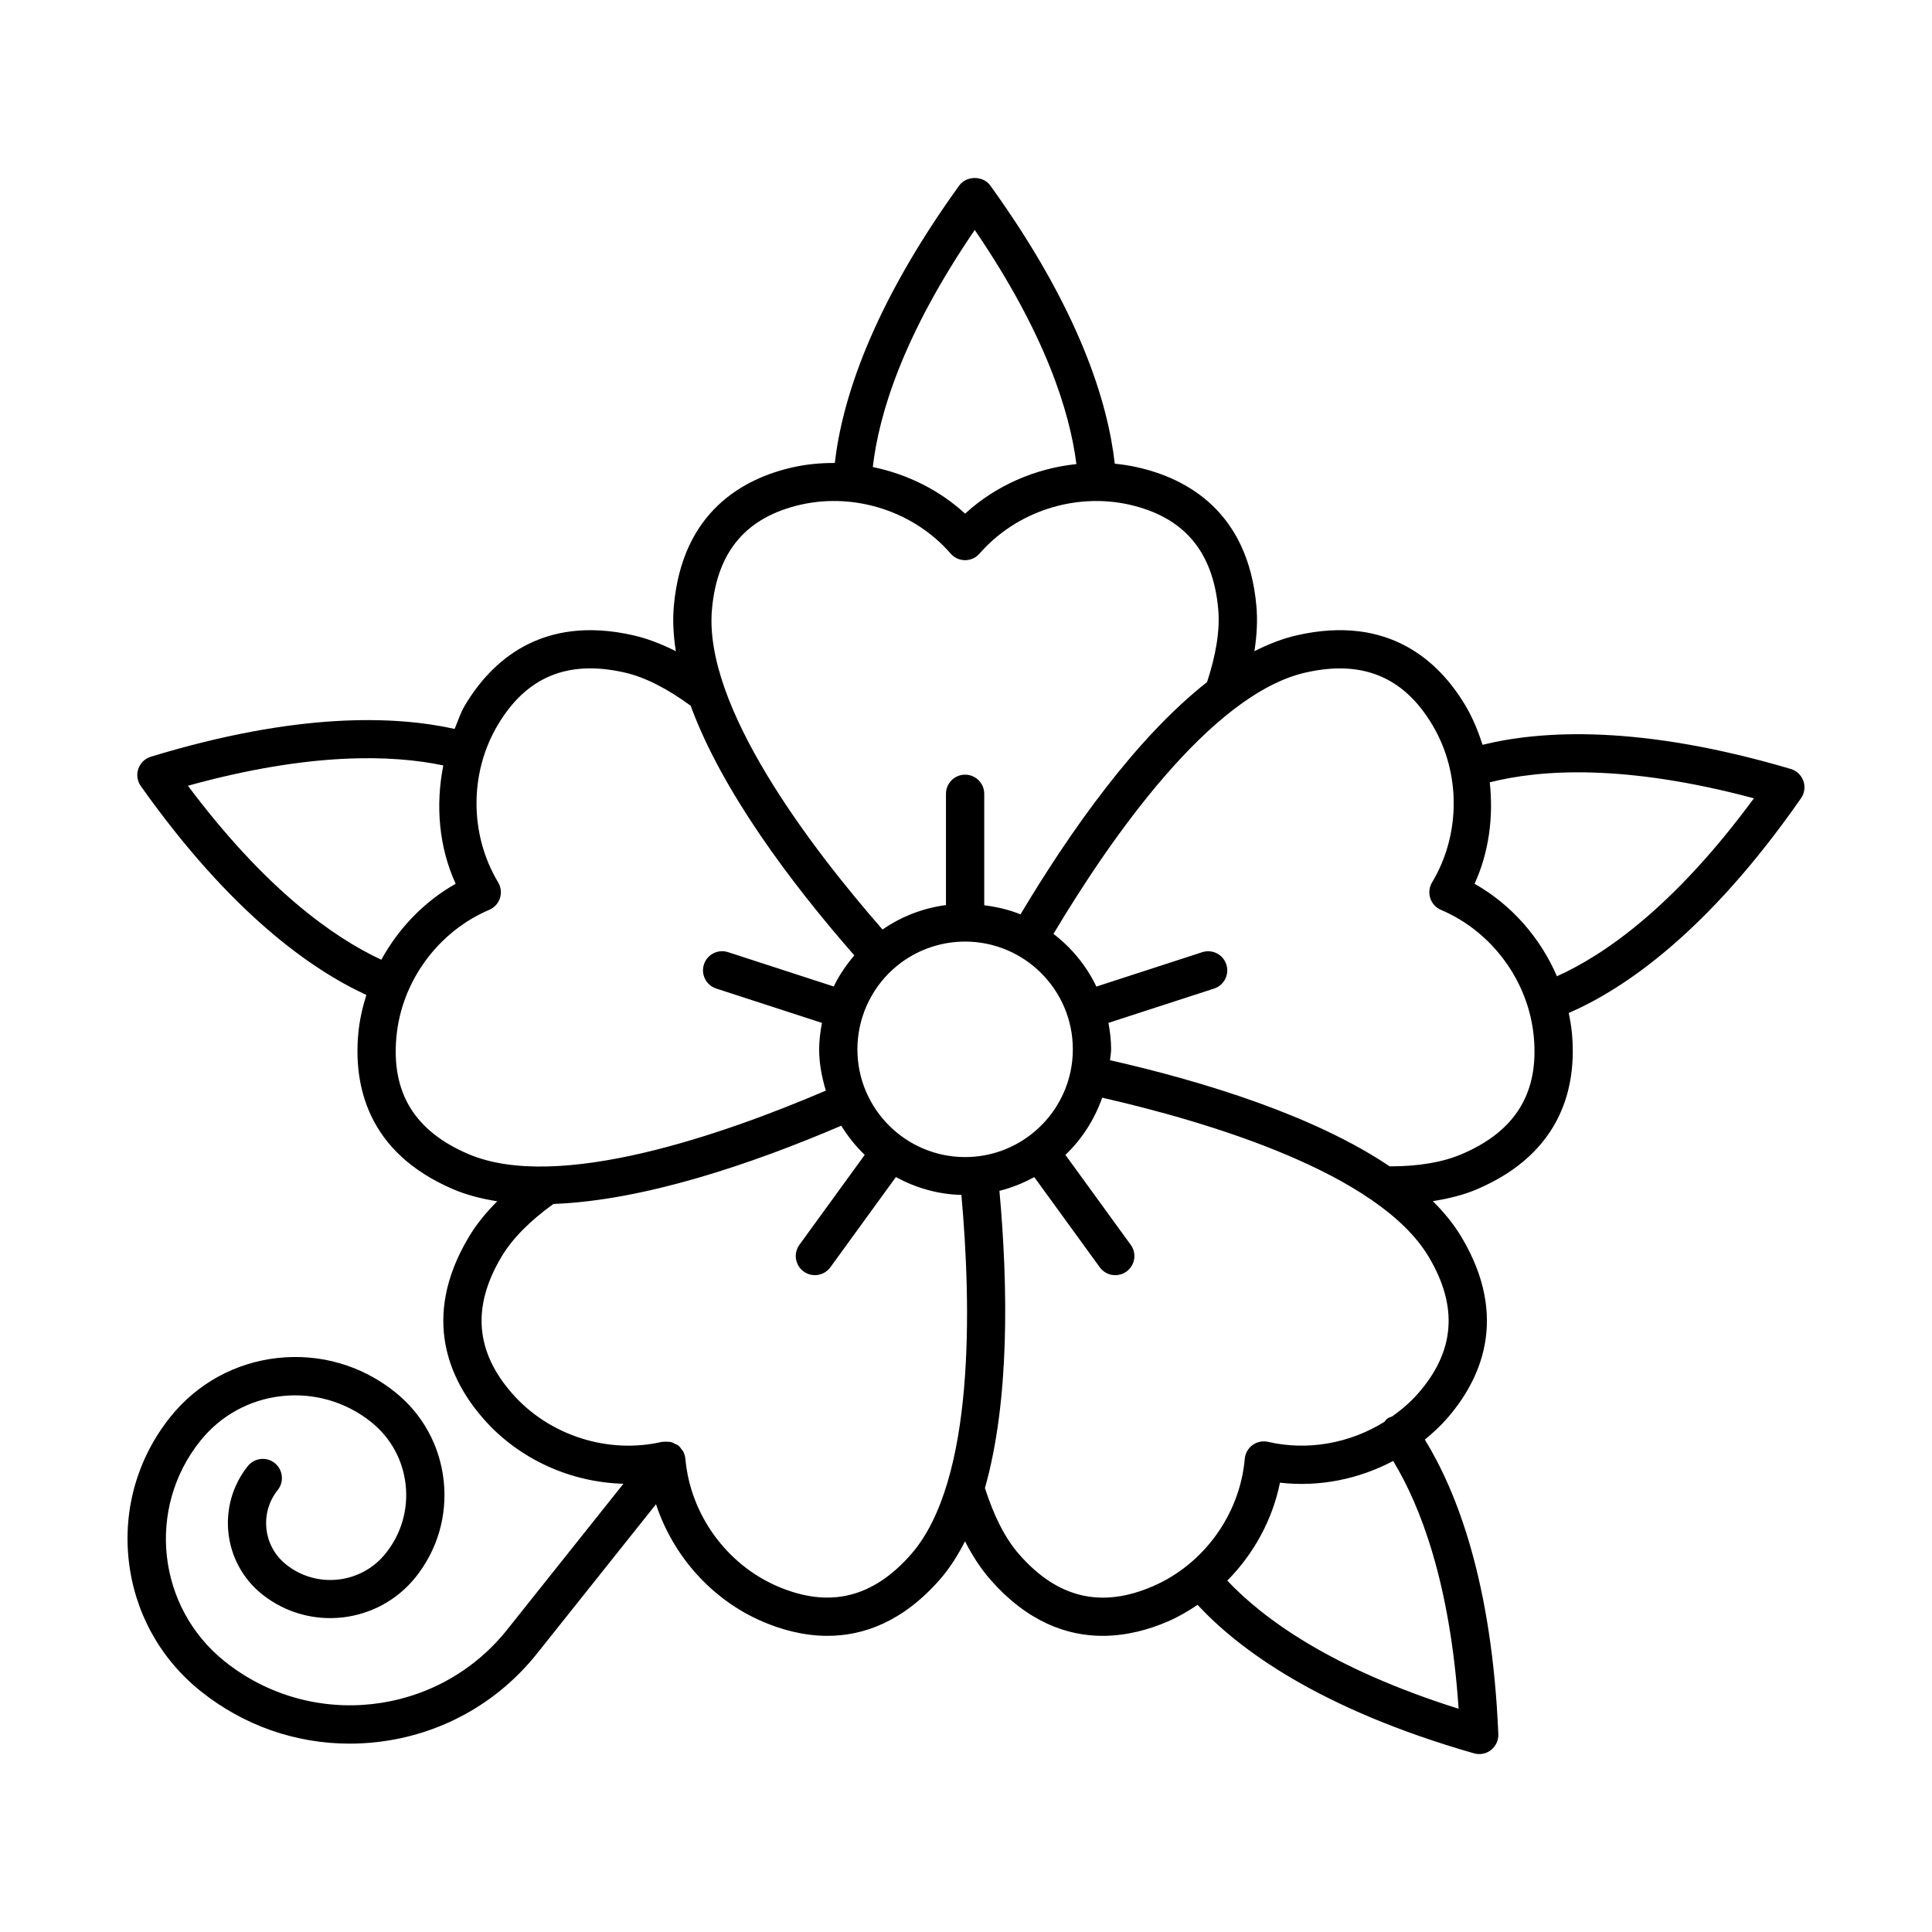 <?xml version="1.0" encoding="UTF-8"?>
<!-- Uploaded to: SVG Find, www.svgrepo.com, Generator: SVG Find Mixer Tools -->
<svg fill="#000000" width="800px" height="800px" version="1.1" viewBox="144 144 512 512" xmlns="http://www.w3.org/2000/svg">
 <path d="m216.81 531.73c-2.191-1.758-5.379-1.387-7.133 0.793-8.32 10.414-6.629 25.652 3.777 33.973 12.449 9.953 30.699 7.938 40.684-4.519 5.824-7.281 8.461-16.391 7.434-25.664-1.027-9.266-5.609-17.582-12.887-23.406-8.832-7.07-19.859-10.27-31.152-9.023-11.25 1.25-21.332 6.809-28.402 15.645-8.625 10.785-12.535 24.277-11.012 38.004 1.523 13.723 8.297 26.031 19.078 34.66 11.348 9.074 25.141 13.891 39.457 13.891 2.359 0 4.734-0.137 7.113-0.398 16.82-1.871 31.906-10.176 42.484-23.395l31.598-39.656c4.496 13.688 14.766 25.285 28.145 31.059 4.988 2.152 10.922 3.824 17.301 3.824 9.477 0 19.953-3.691 29.82-14.973 2.551-2.922 4.719-6.34 6.625-10.082 1.961 3.859 4.184 7.242 6.664 10.082 9.867 11.293 20.344 14.973 29.82 14.973 6.383 0 12.32-1.672 17.297-3.824 2.777-1.199 5.363-2.723 7.852-4.387 10.891 11.738 32.172 27.57 73.234 39.344 0.457 0.137 0.93 0.199 1.398 0.199 1.125 0 2.231-0.371 3.141-1.082 1.273-1.008 1.992-2.57 1.926-4.195-1.668-40.168-10.961-64.191-19.473-78.062 2.035-1.672 3.988-3.449 5.742-5.441 8.906-10.121 16.824-26.711 3.957-48.254-2.004-3.356-4.586-6.512-7.586-9.5 4.266-0.672 8.227-1.664 11.691-3.144 23.078-9.863 26.422-27.938 25.172-41.363-0.168-1.805-0.48-3.586-0.844-5.352 14.633-6.359 36.797-21.34 61.559-56.914 0.934-1.336 1.164-3.039 0.625-4.574-0.539-1.539-1.781-2.723-3.348-3.188-39.848-11.766-65.969-10.25-81.688-6.398-1.133-3.578-2.559-7.078-4.496-10.348-6.871-11.602-20.219-24.246-44.676-18.676-3.777 0.863-7.543 2.32-11.281 4.227 0.676-4.258 0.863-8.285 0.527-12.039-2.254-24.992-18.41-33.762-31.57-36.715-1.973-0.441-3.961-0.75-5.957-0.945-1.812-16.09-9.258-40.828-32.996-73.723-1.906-2.648-6.312-2.648-8.223 0-23.59 32.699-31.113 57.371-32.977 73.531-3.703-0.016-7.426 0.316-11.086 1.141-13.156 2.953-29.32 11.723-31.566 36.723-0.348 3.856-0.125 7.887 0.531 12.031-3.844-1.961-7.613-3.387-11.285-4.227-24.465-5.57-37.805 7.074-44.676 18.676-1.148 1.938-1.797 4.074-2.664 6.133-15.805-3.5-41.645-4.477-80.512 7.371-1.559 0.477-2.793 1.672-3.316 3.211-0.527 1.539-0.285 3.246 0.664 4.574 23.777 33.551 45.043 48.555 59.766 55.344-1.031 3.289-1.801 6.668-2.129 10.137-1.25 13.426 2.094 31.504 25.164 41.363 3.566 1.527 7.5 2.523 11.652 3.18-3.066 3.059-5.602 6.223-7.539 9.469-12.871 21.543-4.953 38.133 3.957 48.254 9.355 10.641 23.047 16.777 37.02 17.137l-30.883 38.758c-18.316 22.91-51.863 26.656-74.789 8.309-17.891-14.312-20.801-40.512-6.481-58.402 5.375-6.723 13.043-10.949 21.605-11.898 8.52-0.934 16.961 1.492 23.684 6.867 5.168 4.129 8.418 10.027 9.148 16.602 0.73 6.578-1.145 13.043-5.281 18.207-3.141 3.926-7.613 6.387-12.605 6.945-4.965 0.551-9.898-0.867-13.816-4.012-2.93-2.34-4.766-5.676-5.184-9.398-0.414-3.727 0.652-7.387 2.992-10.312 1.746-2.199 1.391-5.391-0.793-7.141zm154.41-109.65c0-8.066 3.438-15.793 9.426-21.203 5.25-4.734 12.039-7.348 19.117-7.348 15.742 0 28.551 12.809 28.551 28.551 0 1.961-0.199 3.879-0.578 5.731-0.004 0.012-0.012 0.023-0.016 0.035-0.004 0.008 0.004 0.016 0 0.027-2.684 12.977-14.199 22.762-27.957 22.762-15.734-0.004-28.543-12.812-28.543-28.555zm159.33 174.76c-33.863-10.676-51.82-23.914-61.305-33.961 7.004-7.07 11.973-16.117 13.961-25.957 10.309 1.207 20.859-0.902 30-5.754 7.238 11.945 15.074 32.23 17.344 65.672zm-10.824-83.473c-2.016 2.289-4.328 4.25-6.781 6-0.422 0.152-0.852 0.277-1.238 0.551-0.348 0.246-0.578 0.586-0.848 0.895-9.062 5.648-20.254 7.734-30.789 5.297-1.441-0.328-2.934-0.023-4.121 0.836-1.188 0.867-1.945 2.203-2.074 3.664-1.281 14.684-10.844 27.945-24.371 33.773-13.656 5.906-25.289 3.141-35.461-8.512-3.684-4.219-6.688-10.184-9.023-17.523 6.539-23.102 6.156-53.195 3.84-78.77 3.277-0.797 6.34-2.062 9.23-3.637l17.359 23.902c0.996 1.367 2.539 2.094 4.109 2.094 1.035 0 2.074-0.316 2.973-0.965 2.273-1.645 2.773-4.816 1.125-7.082l-17.312-23.836c4.379-4.164 7.695-9.348 9.75-15.16 28.461 6.508 73.242 19.945 86.492 42.121 7.934 13.262 6.992 25.152-2.859 36.352zm89.078-157.81c-21.18 28.789-39.625 41.496-52.199 47.164-4.414-10.227-12.055-18.996-21.832-24.508 3.852-8.422 5.019-17.758 4.031-26.887 13.438-3.406 35.699-4.926 70 4.231zm-118.85-33.316c15.078-3.438 26.094 1.133 33.695 13.961 7.516 12.668 7.461 29.008-0.137 41.645-0.754 1.258-0.93 2.781-0.477 4.18 0.453 1.398 1.492 2.527 2.844 3.102 13.57 5.762 23.227 18.957 24.59 33.613 1.391 14.859-4.84 25.027-19.055 31.102-5.051 2.152-11.41 3.25-18.91 3.25-0.078 0-0.152-0.004-0.234-0.004-19.949-13.426-48.957-22.402-74.105-28.129 0.074-0.965 0.293-1.891 0.293-2.875 0-2.398-0.289-4.731-0.707-7.012l27.984-9.09c2.66-0.867 4.121-3.727 3.258-6.387-0.859-2.66-3.715-4.117-6.387-3.258l-28.051 9.113c-2.652-5.519-6.559-10.27-11.375-13.965 14.961-25.055 41.574-63.496 66.773-69.246zm-87.637-117.3c18.781 27.527 25.195 48.227 26.941 62.047-10.891 1.141-21.375 5.676-29.496 13.137-6.859-6.301-15.41-10.496-24.461-12.359 1.598-13.863 7.887-34.793 27.016-62.824zm-69.637 100.5c1.387-15.391 9.129-24.457 23.684-27.734 14.398-3.184 29.906 1.883 39.57 13 0.961 1.109 2.359 1.746 3.824 1.746 1.469 0 2.867-0.637 3.824-1.738 9.68-11.125 25.215-16.184 39.57-13.008 14.555 3.269 22.305 12.344 23.691 27.734 0.496 5.539-0.582 12.078-2.961 19.32-18.852 14.809-36.266 39.492-49.441 61.555-3.019-1.246-6.266-1.977-9.609-2.418v-29.535c0-2.797-2.273-5.07-5.07-5.07s-5.07 2.273-5.07 5.07v29.488c-6.059 0.801-11.785 3.008-16.816 6.481-19.203-21.984-47.516-59.156-45.195-84.891zm-138.88 46.789c32.324-8.934 54.047-8.246 67.68-5.383-2.082 10.5-1.211 21.551 3.277 31.363-8.348 4.707-15.129 11.801-19.703 20.129-12.633-5.883-30.613-18.555-51.254-46.109zm55.258 66.504c1.363-14.66 11.02-27.852 24.59-33.613 1.348-0.574 2.391-1.703 2.844-3.102s0.277-2.922-0.477-4.18c-7.594-12.633-7.652-28.977-0.137-41.645 7.594-12.844 18.609-17.402 33.688-13.961 5.414 1.234 11.301 4.285 17.461 8.785 8.277 22.551 26.43 46.801 43.375 66.168-2.148 2.543-4.027 5.266-5.449 8.246l-28.016-9.105c-2.676-0.859-5.535 0.594-6.387 3.258-0.867 2.66 0.594 5.523 3.258 6.387l28.016 9.105c-0.426 2.297-0.742 4.629-0.742 6.996 0 3.832 0.73 7.457 1.773 10.953-26.828 11.473-70.895 27-94.742 16.805-14.215-6.07-20.449-16.238-19.055-31.098zm30.738 94.629c-9.848-11.199-10.789-23.09-2.867-36.355 2.863-4.793 7.523-9.477 13.738-13.949 24.004-0.891 52.605-10.605 76.273-20.734 1.754 2.836 3.82 5.438 6.227 7.723l-17.312 23.832c-1.645 2.266-1.141 5.438 1.125 7.082 0.898 0.652 1.938 0.965 2.973 0.965 1.574 0 3.121-0.723 4.109-2.094l17.359-23.898c5.207 2.832 11.062 4.574 17.359 4.734 2.606 28.988 3.719 75.699-13.309 95.195-10.16 11.633-21.773 14.41-35.465 8.512-13.52-5.832-23.086-19.09-24.367-33.773-0.004-0.02-0.016-0.035-0.02-0.055-0.066-0.688-0.273-1.359-0.613-1.973-0.066-0.117-0.18-0.191-0.254-0.305-0.285-0.43-0.578-0.855-1-1.195-0.035-0.027-0.082-0.035-0.117-0.059-0.027-0.02-0.039-0.055-0.066-0.074-0.176-0.129-0.395-0.152-0.578-0.254-0.402-0.219-0.793-0.438-1.227-0.539-0.25-0.059-0.508-0.039-0.766-0.059-0.426-0.035-0.84-0.059-1.258 0.012-0.098 0.016-0.195-0.02-0.297 0.004-14.34 3.316-29.914-1.688-39.648-12.742z"/>
</svg>